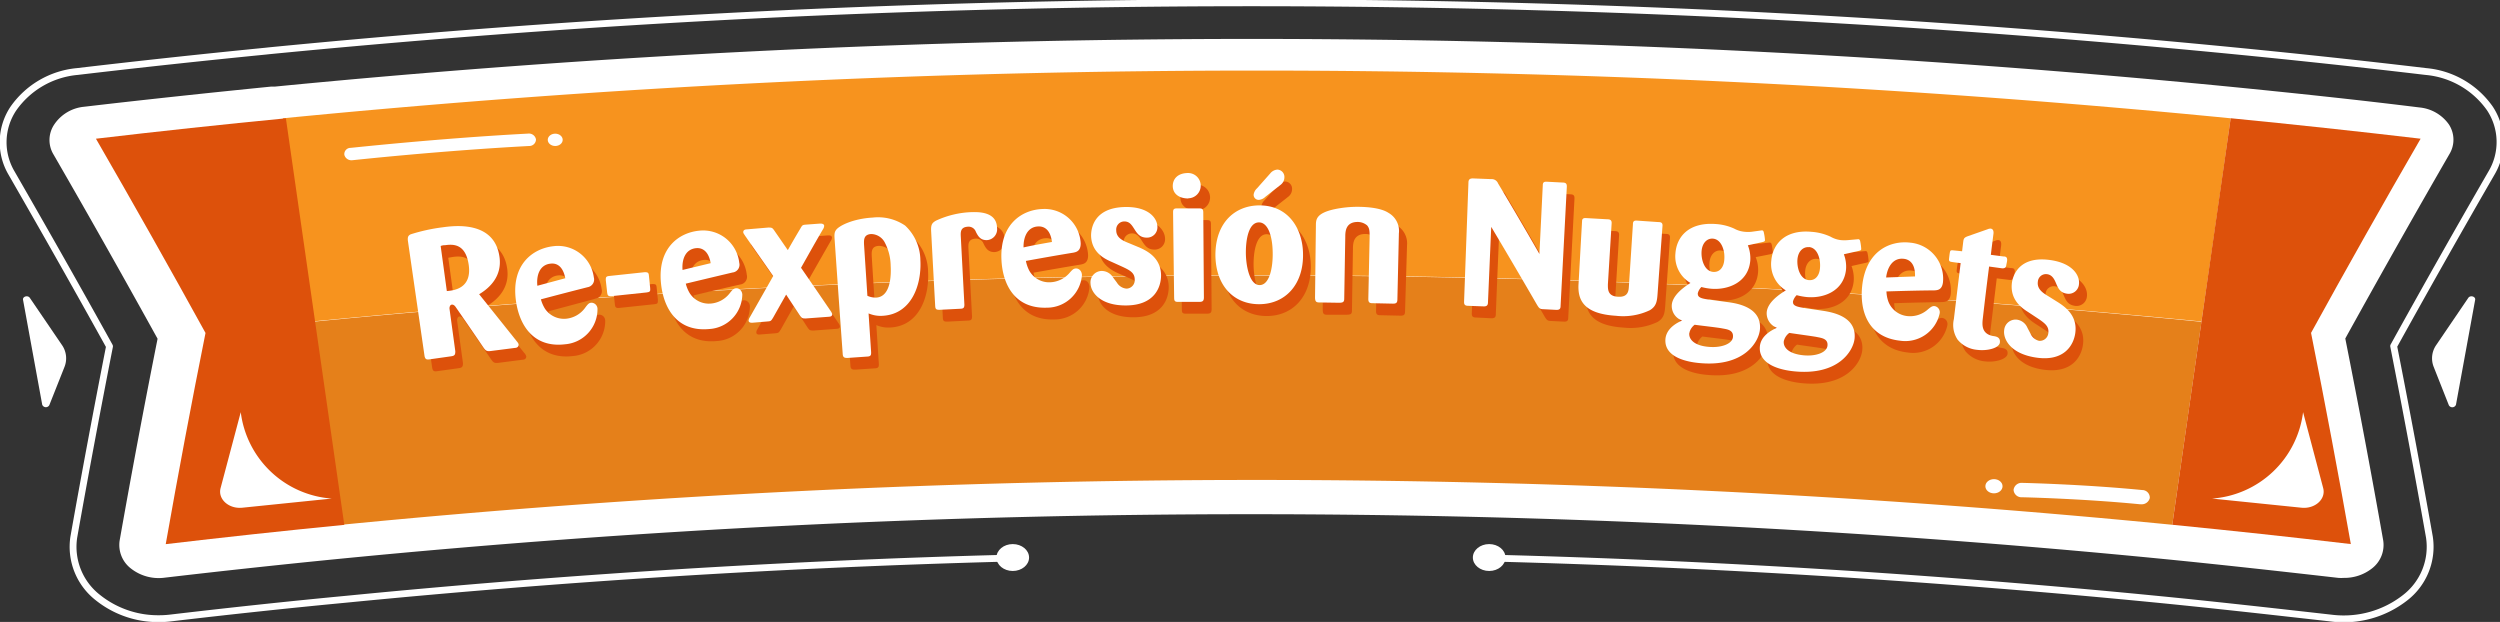 <svg xmlns="http://www.w3.org/2000/svg" viewBox="0 0 401.55 99.9"><rect x="0" y="0" width="401.55" height="99.9" fill="#333333" stroke="none"/><defs><style>.cls-1{isolation:isolate;}.cls-2,.cls-7{fill:#fff;}.cls-2,.cls-8{mix-blend-mode:soft-light;}.cls-3{fill:none;stroke:#fff;stroke-linecap:round;stroke-linejoin:round;stroke-width:1.1px;}.cls-4{fill:#e5801a;}.cls-5{fill:#f7931e;}.cls-6{fill:#dd510b;}</style></defs><title>Mesa de trabajo 1 copia</title><g class="cls-1"><g id="Capa_1" data-name="Capa 1"><path class="cls-2" d="M393.35,20a6.52,6.52,0,0,0-4.73-2.74C378.49,16,368.18,14.92,358,13.91a1611.76,1611.76,0,0,0-313.85,0l-.24,0-.37,0c-10,1-20.14,2.08-30.06,3.24A6.5,6.5,0,0,0,8.71,20a4.47,4.47,0,0,0-.14,4.77c5.66,9.79,11.28,19.76,16.74,29.64C23.17,65.13,21.13,76,19.22,86.8A4.76,4.76,0,0,0,21,91.29a7.21,7.21,0,0,0,5.42,1.5c9.31-1.09,18.82-2.12,28.27-3.05a1498.51,1498.51,0,0,1,292.37,0c9.45.93,19.05,2,28.53,3.08a6.79,6.79,0,0,0,.9,0A7.14,7.14,0,0,0,381,91.29a4.75,4.75,0,0,0,1.79-4.49c-1.9-10.77-3.95-21.67-6.09-32.43,5.46-9.88,11.09-19.85,16.74-29.64A4.47,4.47,0,0,0,393.35,20Z"/><path class="cls-3" d="M240.69,89.67q52.89,1.41,105.51,6.56c9.38.92,18.93,2,28.34,3.06A16,16,0,0,0,386.32,96a10.34,10.34,0,0,0,3.89-9.74c-1.8-10.16-3.73-20.47-5.74-30.67,5.14-9.29,10.43-18.65,15.74-27.84a9.75,9.75,0,0,0-.29-10.34,14.09,14.09,0,0,0-10.25-5.92c-10.13-1.2-20.5-2.32-30.83-3.33a1619.41,1619.41,0,0,0-315.67,0l-.55.06c-10.13,1-20.3,2.1-30.23,3.27A14.08,14.08,0,0,0,2.14,17.45a9.73,9.73,0,0,0-.29,10.34C7.15,37,12.45,46.34,17.59,55.63c-2,10.2-3.94,20.51-5.74,30.67A10.34,10.34,0,0,0,15.74,96a15.47,15.47,0,0,0,9.81,3.37,15.91,15.91,0,0,0,1.94-.12c9.27-1.09,18.72-2.11,28.1-3q52.55-5.16,105.49-6.58"/><path class="cls-4" d="M348.91,84.29a1505,1505,0,0,0-294.08,0Q52.49,68,50.13,51.69a1552.56,1552.56,0,0,1,303.47,0Q351.26,68,348.91,84.29Z"/><path class="cls-5" d="M353.6,51.64a1552.56,1552.56,0,0,0-303.47,0Q47.78,35.35,45.43,19A1600.07,1600.07,0,0,1,358.29,19Q356,35.31,353.6,51.64Z"/><path class="cls-6" d="M377.59,87.39q-14.32-1.69-28.68-3.1,4.69-32.64,9.38-65.3,15.27,1.5,30.51,3.29-9,15.55-17.6,31.19Q374.59,70.42,377.59,87.39Z"/><path class="cls-6" d="M15.41,22.28Q30.65,20.48,45.92,19q4.69,32.66,9.38,65.3-14.36,1.41-28.68,3.1,3-17,6.39-33.92Q24.39,37.83,15.41,22.28Z"/><path class="cls-7" d="M391.32,55.4l5.14-7.56c.32-.47,1.2-.22,1.1.32L394.48,65a.63.63,0,0,1-1.15.08l-2.43-6.15A3.73,3.73,0,0,1,391.32,55.4Z"/><path class="cls-7" d="M9.94,55.4,4.79,47.84c-.32-.47-1.19-.22-1.09.32L6.78,65a.63.63,0,0,0,1.14.08l2.44-6.15A3.73,3.73,0,0,0,9.94,55.4Z"/><ellipse class="cls-7" cx="162.67" cy="89.55" rx="2.62" ry="2.16"/><ellipse class="cls-7" cx="239.19" cy="89.55" rx="2.62" ry="2.16"/><g class="cls-8"><path class="cls-7" d="M56.5,25.74a1.16,1.16,0,0,1-1.19-.87,1,1,0,0,1,1-1.12c.14,0,14-1.52,28.5-2.29a1.15,1.15,0,0,1,1.28.93A1.07,1.07,0,0,1,85,23.45c-14.44.77-28.21,2.27-28.35,2.28Z"/></g><ellipse class="cls-2" cx="89.18" cy="22.46" rx="1.2" ry="0.99"/><path class="cls-2" d="M38.67,66.2A15.89,15.89,0,0,0,53.28,80.08L38.91,81.55c-2.17.22-3.95-1.39-3.48-3.15Z"/><path class="cls-2" d="M369.92,66.2a15.89,15.89,0,0,1-14.61,13.88l14.36,1.47c2.17.22,3.95-1.39,3.48-3.15Z"/><g class="cls-8"><path class="cls-7" d="M343.94,81h-.17c-9.39-.92-18.91-1.13-19-1.13a1.27,1.27,0,0,1-1.35-1.19,1.29,1.29,0,0,1,1.39-1.12h0c.1,0,9.75.22,19.27,1.15a1.22,1.22,0,0,1,1.22,1.28A1.33,1.33,0,0,1,343.94,81Z"/></g><ellipse class="cls-2" cx="320.27" cy="78.1" rx="1.38" ry="1.14"/><path class="cls-6" d="M66.75,40.53c-.06-.61.07-.8.46-1a29.77,29.77,0,0,1,5.12-1.12c1.87-.26,8.4-1.11,9.15,4.85.36,2.91-1.43,4.81-3.29,5.9q3,3.75,6,7.51a1.33,1.33,0,0,1,.34.57c0,.37-.26.53-.59.54l-3.81.49c-.67.09-.86,0-1.22-.51q-2.23-3.27-4.48-6.51c-.11-.16-.33-.46-.65-.41s-.38.49-.36.66q.47,3.4.94,6.81c0,.55-.08.74-.69.83l-3.46.48c-.47.07-.68,0-.79-.53ZM73,48.65c1.1-.1,4-.4,3.53-4.11C76.07,41,74,41.1,72.75,41.27L72,41.4Z"/><path class="cls-6" d="M88.11,50a5.42,5.42,0,0,0,.66,1.5,3.64,3.64,0,0,0,3.51,1.6,4.35,4.35,0,0,0,2.85-1.61c.51-.7.67-.9,1.08-.94s1,.27,1,1A5.64,5.64,0,0,1,92,57.19c-5.15.61-7.41-3.19-7.9-7.14-.72-5.69,2.72-8.23,6-8.61a5.83,5.83,0,0,1,6.54,5A1.26,1.26,0,0,1,95.57,48Q91.84,49,88.11,50ZM92,46.59c-.5-2.54-2-2.39-2.39-2.35-1.75.21-2.26,1.91-2.09,3.55Z"/><path class="cls-6" d="M105.67,48.16c0,.52,0,.65-.55.7q-2.85.28-5.67.6c-.59.06-.65-.19-.69-.6l-.22-2c0-.37,0-.58.52-.64l5.72-.6c.39,0,.63,0,.68.45Z"/><path class="cls-6" d="M111.39,47.45A5.36,5.36,0,0,0,112,49a3.64,3.64,0,0,0,3.47,1.69,4.35,4.35,0,0,0,2.88-1.54c.53-.69.69-.88,1.1-.92s1,.3,1,1a5.63,5.63,0,0,1-5.35,5.55c-5.16.48-7.32-3.37-7.72-7.33-.57-5.71,2.93-8.16,6.17-8.46a5.81,5.81,0,0,1,6.4,5.16,1.25,1.25,0,0,1-1.08,1.55Q115.13,46.55,111.39,47.45Zm4-3.29c-.44-2.55-2-2.44-2.34-2.41-1.75.17-2.3,1.85-2.17,3.5Z"/><path class="cls-6" d="M127.5,49.21c-.69,1.22-1.38,2.44-2.06,3.66-.34.55-.37.61-.89.66l-2.49.2c-.17,0-.55.05-.58-.32a1,1,0,0,1,.18-.54c1.25-2.22,2.5-4.43,3.77-6.63Q123.2,43,120.94,39.8c-.21-.33-.31-.44-.33-.62,0-.4.39-.43.56-.45l3.45-.29c.56,0,.66,0,1,.51.73,1,1.44,2.07,2.16,3.11l2-3.44c.32-.54.34-.6.91-.65l2.29-.16c.17,0,.62-.05.65.36a1.17,1.17,0,0,1-.23.59c-1.17,2.05-2.34,4.09-3.5,6.14q2.4,3.47,4.77,7a1.18,1.18,0,0,1,.24.5c0,.38-.32.4-.56.42l-3.65.27c-.56,0-.65,0-1-.5Z"/><path class="cls-6" d="M135.3,40.55c-.06-.84-.09-1.31.21-1.71.49-.7,2.74-1.82,5.87-2a7.6,7.6,0,0,1,5.23,1.28,7.65,7.65,0,0,1,2.46,5.55c.21,4-1.43,8.65-6,8.93a4.86,4.86,0,0,1-2.31-.38c.13,2.08.27,4.15.4,6.23,0,.4,0,.67-.6.71l-3.16.21c-.41,0-.76,0-.8-.58Q135.94,49.66,135.3,40.55Zm5.25,8.86a3.31,3.31,0,0,0,1.44.28c2.31-.14,2.4-3.6,2.31-5.11a8.32,8.32,0,0,0-.91-3.66,2.49,2.49,0,0,0-2.23-1.43c-1.22.07-1.16.94-1.14,1.67Q140.27,45.29,140.55,49.41Z"/><path class="cls-6" d="M156.13,50.82c0,.52-.14.64-.61.67l-3.37.17c-.53,0-.68-.08-.71-.63q-.31-6-.64-12c-.05-1,.11-1.32.77-1.7A14.59,14.59,0,0,1,157.38,36c.8,0,3.93-.18,4,2.49a1.75,1.75,0,0,1-1.67,2c-1,0-1.36-.61-1.72-1.32a1.26,1.26,0,0,0-1.26-.84c-1.22.06-1.21.84-1.18,1.54Z"/><path class="cls-6" d="M166,43.8a5.18,5.18,0,0,0,.53,1.55,3.63,3.63,0,0,0,3.37,1.88,4.35,4.35,0,0,0,3-1.37c.57-.66.74-.84,1.15-.85s.92.35.94,1.08a5.62,5.62,0,0,1-5.65,5.22c-5.18.19-7.1-3.79-7.27-7.76-.25-5.74,3.38-8,6.63-8.09A5.82,5.82,0,0,1,174.77,41c0,1.25-.7,1.39-1.17,1.49C171.07,42.9,168.54,43.35,166,43.8Zm4.18-3c-.29-2.58-1.84-2.55-2.19-2.54-1.76.06-2.41,1.71-2.37,3.37Z"/><path class="cls-6" d="M184.28,41.66c1.17.53,3.4,1.6,3.44,4.44,0,2-1.1,4.77-5.46,4.86s-5.83-2.19-5.87-3.55a1.84,1.84,0,0,1,1.8-2,2.14,2.14,0,0,1,1.79,1c.1.14.58.77.67.92a2,2,0,0,0,1.52.92,1.35,1.35,0,0,0,1.32-1.45c0-1.16-.85-1.55-2.37-2.24L179.84,44c-1.07-.47-3.28-1.46-3.36-4.24,0-1,.32-4.49,5.45-4.6,3.81-.08,5.18,1.82,5.2,3.16a1.66,1.66,0,0,1-1.69,1.77c-1.13,0-1.55-.67-2-1.36s-.8-1.26-1.66-1.24a1.3,1.3,0,0,0-1.28,1.42c0,1.24,1.2,1.71,2.15,2.1Z"/><path class="cls-6" d="M192.1,33.78c-1.37,0-2.48-.67-2.5-2,0-1.13.78-2.07,2.43-2.09a2.05,2.05,0,1,1,.07,4.07Zm2.51,15.87c0,.61-.23.73-.73.73l-3.46,0c-.56,0-.59-.26-.59-.69L189.65,36c0-.41,0-.64.62-.65l3.51,0c.57,0,.72.11.72.66Q194.56,42.83,194.61,49.65Z"/><path class="cls-6" d="M203.46,50.76c-4,0-7-2.86-7-7.88,0-5.34,3.26-8,7.08-8,4.8,0,6.93,3.93,7,7.7C210.66,47.52,207.73,50.76,203.46,50.76Zm0-13.14c-1.63,0-2.11,2.66-2.11,4.81s.6,5.25,2.21,5.25,2.16-2.89,2.11-5.24C205.61,39.74,204.88,37.62,203.45,37.62Zm1-4.09a1.67,1.67,0,0,1-1,.46.8.8,0,0,1-.87-.84,1.75,1.75,0,0,1,.54-1l2.13-2.4a1.58,1.58,0,0,1,1.14-.6,1.16,1.16,0,0,1,1.13,1.25,1.54,1.54,0,0,1-.6,1.19Z"/><path class="cls-6" d="M225.68,50c0,.55-.17.72-.78.7l-3.25-.07c-.47,0-.64-.19-.63-.71.07-3.31.13-6.61.2-9.92,0-.93,0-1.39-.41-1.86a2.3,2.3,0,0,0-1.5-.56c-1.9,0-2,1.48-2,2.35-.05,3.32-.11,6.65-.16,10,0,.55-.28.6-.78.62l-3.25,0c-.53,0-.64-.21-.66-.74,0-3.85.09-7.71.13-11.57,0-1,0-2,2.92-2.66a17.88,17.88,0,0,1,4.05-.4c3.28.07,4.37.76,4.75,1A3.33,3.33,0,0,1,226,39.37Z"/><path class="cls-6" d="M248.49,42.69c.18-3.67.37-7.34.55-11,0-.53.21-.63.69-.61l2.48.13c.63,0,.7.3.68.73l-1,19.09c0,.46-.15.66-.74.63l-1.9-.1c-.67,0-.79-.12-1.14-.69q-3.63-6.28-7.35-12.53-.26,6-.5,12.08c0,.5-.14.72-.76.7L237.11,51c-.56,0-.73-.18-.71-.7q.36-9.55.71-19.1c0-.61.35-.68.8-.67l2.84.11a1.1,1.1,0,0,1,1.11.69Q245.22,37,248.49,42.69Z"/><path class="cls-6" d="M267.47,49.08c-.08,1.18-.17,2-1.25,2.64a10.1,10.1,0,0,1-5.43.9c-5.2-.33-6.2-2.55-6.05-5.19l.57-10c0-.52.36-.53.68-.51l3.36.2c.39,0,.74.07.71.65l-.6,9.79c0,.72-.09,1.94,1.64,2,1.58.11,1.68-.93,1.73-1.63l.64-10c0-.43.13-.63.64-.59l3.47.23c.39,0,.69.11.65.63C268,41.84,267.72,45.46,267.47,49.08Z"/><path class="cls-6" d="M282,41.3a5.53,5.53,0,0,1,.38,2.45c-.3,3.52-3.57,4.73-6.24,4.52a9.67,9.67,0,0,1-1.6-.27,2.18,2.18,0,0,0-.59,1c-.06.81.79.9,2.66,1.14l2.19.29c1.46.21,5.46.81,5.14,4.4-.18,2-2.52,6-9.54,5.4-.81-.06-5.88-.44-5.64-3.85.09-1.27,1.07-2.31,2.68-3a2.49,2.49,0,0,1-1.67-2.48c.11-1.45,1.64-2.7,3-3.56a4.91,4.91,0,0,1-2.4-4.77c.18-2.58,2.06-5,6.43-4.69a8.61,8.61,0,0,1,3,.73,4.51,4.51,0,0,0,1.69.52,6.41,6.41,0,0,0,1.08,0c.15,0,1.63-.18,1.69-.17.27,0,.3.31.33.4a8.59,8.59,0,0,1,.16,1.15c0,.21-.11.26-.47.34Zm-9.42,14.14c-.07.93.76,2,3.23,2.17,1.89.15,3.7-.45,3.8-1.61s-1-1.22-1.77-1.37-3.69-.47-4.39-.58A2.29,2.29,0,0,0,272.56,55.44Zm3.81-15.21c-.89-.07-1.72.62-1.82,2s.46,3.24,1.85,3.35c1.12.08,1.69-.83,1.78-1.9a5.79,5.79,0,0,0,0-1C278.05,41.58,277.53,40.32,276.37,40.23Z"/><path class="cls-6" d="M297.39,42.73a5.62,5.62,0,0,1,.35,2.45c-.36,3.52-3.65,4.68-6.32,4.42a8.64,8.64,0,0,1-1.6-.29,2.06,2.06,0,0,0-.6,1c-.08.81.77.91,2.64,1.18l2.18.33c1.46.23,5.45.9,5.07,4.48-.21,2-2.62,5.92-9.62,5.25-.81-.08-5.88-.54-5.59-4,.12-1.27,1.12-2.29,2.74-3a2.46,2.46,0,0,1-1.63-2.5c.13-1.45,1.68-2.68,3.07-3.51a4.91,4.91,0,0,1-2.33-4.81c.22-2.57,2.15-5,6.51-4.59a8.75,8.75,0,0,1,2.95.78,4.15,4.15,0,0,0,1.68.55,6.46,6.46,0,0,0,1.08,0c.15,0,1.64-.15,1.7-.14.26,0,.29.32.31.41a8.17,8.17,0,0,1,.15,1.15c0,.2-.11.25-.48.33Zm-9.65,14c-.08.92.73,2,3.2,2.22,1.89.18,3.71-.39,3.82-1.55s-1-1.23-1.74-1.39-3.69-.54-4.38-.66A2.34,2.34,0,0,0,287.74,56.72Zm4.06-15.15c-.89-.09-1.73.59-1.85,1.92s.41,3.24,1.79,3.38c1.12.1,1.71-.8,1.82-1.87a6.93,6.93,0,0,0,0-1C293.46,43,293,41.68,291.8,41.57Z"/><path class="cls-6" d="M304.24,48.7a5.54,5.54,0,0,0,.3,1.61,3.65,3.65,0,0,0,3.06,2.35,4.33,4.33,0,0,0,3.14-.92c.66-.57.85-.72,1.26-.67a1,1,0,0,1,.78,1.2,5.62,5.62,0,0,1-6.36,4.35c-5.15-.58-6.48-4.79-6.07-8.75.59-5.71,4.52-7.4,7.75-7a5.82,5.82,0,0,1,5.23,6.35c-.15,1.24-.9,1.27-1.38,1.3Q308.1,48.58,304.24,48.7Zm4.59-2.41c.09-2.59-1.45-2.79-1.8-2.83-1.75-.19-2.63,1.35-2.84,3Z"/><path class="cls-6" d="M320.72,44.71l-1,8.26c-.12,1-.29,2.53,1.62,2.89.47.06,1.23.16,1.11,1s-2,1.39-3.64,1.18a4.59,4.59,0,0,1-3.14-1.65,4.22,4.22,0,0,1-.61-3.29c.36-3,.73-6,1.09-9-.53-.07-1.51-.18-1.59-.22-.29-.07-.3-.27-.27-.53.16-1.3.16-1.3.49-1.32.06,0,1.07.1,1.6.17l.18-1.5c.07-.55.15-.68.69-.91l3.21-1.12a1,1,0,0,1,.53-.11c.5.06.46.64.43.9L321,42.81l2,.25c.39,0,.56.1.61.4s-.09.71-.13,1.06-.31.49-.72.44Z"/><path class="cls-6" d="M331.85,50.48c1.07.71,3.12,2.11,2.71,4.92-.28,2-1.83,4.54-6.16,4s-5.43-3.07-5.26-4.42a1.84,1.84,0,0,1,2.1-1.68,2.13,2.13,0,0,1,1.62,1.24c.07.15.45.85.52,1a1.94,1.94,0,0,0,1.36,1.15,1.35,1.35,0,0,0,1.53-1.22c.16-1.15-.6-1.67-2-2.59l-1.18-.77c-1-.63-3-2-2.66-4.71.13-1,1-4.38,6.11-3.7,3.78.52,4.84,2.61,4.66,3.93a1.67,1.67,0,0,1-1.95,1.49c-1.12-.16-1.44-.91-1.76-1.65s-.59-1.37-1.44-1.49a1.31,1.31,0,0,0-1.49,1.2c-.16,1.24.92,1.88,1.8,2.41Z"/><path class="cls-7" d="M65.51,38.63c-.05-.6.07-.8.47-1a28.91,28.91,0,0,1,5.11-1.12c1.88-.26,8.4-1.11,9.15,4.85.37,2.91-1.43,4.8-3.28,5.9,2,2.49,4,5,6,7.5.22.27.32.4.34.58,0,.37-.26.53-.58.54l-3.82.49c-.67.09-.85,0-1.22-.51q-2.22-3.27-4.47-6.52c-.11-.16-.33-.45-.65-.41s-.39.5-.36.67l.93,6.81c0,.55-.08.74-.69.82l-3.46.49c-.46.06-.68,0-.79-.53Zm6.26,8.12c1.1-.09,4-.39,3.53-4.1-.47-3.54-2.51-3.44-3.79-3.27-.14,0-.38,0-.73.13Z"/><path class="cls-7" d="M86.88,48.08a5.67,5.67,0,0,0,.65,1.5,3.68,3.68,0,0,0,3.52,1.6,4.29,4.29,0,0,0,2.84-1.62c.52-.7.67-.89,1.08-.94a1,1,0,0,1,1,1,5.66,5.66,0,0,1-5.22,5.68c-5.15.61-7.4-3.19-7.9-7.14-.72-5.7,2.73-8.23,6-8.61a5.8,5.8,0,0,1,6.53,5,1.25,1.25,0,0,1-1,1.58Q90.6,47.09,86.88,48.08Zm3.92-3.39c-.5-2.54-2-2.39-2.4-2.34-1.74.2-2.26,1.9-2.09,3.55Z"/><path class="cls-7" d="M104.43,46.27c.06.52-.05.64-.55.7q-2.84.28-5.67.6c-.59.06-.64-.2-.69-.6-.07-.66-.14-1.33-.22-2,0-.37,0-.59.53-.64l5.72-.61c.38,0,.62,0,.67.46Z"/><path class="cls-7" d="M110.15,45.56a5.68,5.68,0,0,0,.62,1.51,3.64,3.64,0,0,0,3.48,1.68,4.28,4.28,0,0,0,2.87-1.54c.54-.68.7-.87,1.11-.91s.94.3,1,1a5.64,5.64,0,0,1-5.34,5.55c-5.16.48-7.32-3.37-7.72-7.33-.58-5.72,2.92-8.17,6.16-8.47a5.83,5.83,0,0,1,6.41,5.17,1.25,1.25,0,0,1-1.09,1.55Q113.9,44.66,110.15,45.56Zm4-3.29c-.45-2.56-2-2.44-2.34-2.41-1.75.17-2.31,1.85-2.18,3.5Z"/><path class="cls-7" d="M126.27,47.32c-.7,1.22-1.38,2.44-2.07,3.66-.34.55-.36.61-.89.65l-2.48.21c-.18,0-.56,0-.59-.33a1.14,1.14,0,0,1,.19-.54q1.88-3.31,3.76-6.63c-1.48-2.15-3-4.29-4.49-6.44-.21-.33-.31-.43-.32-.61,0-.4.38-.44.56-.45l3.44-.29c.57,0,.66,0,1,.5l2.16,3.12c.65-1.15,1.31-2.29,2-3.44.31-.55.34-.61.9-.65l2.29-.17c.18,0,.62,0,.65.36a1.13,1.13,0,0,1-.22.6c-1.18,2-2.34,4.09-3.5,6.14,1.6,2.31,3.18,4.62,4.76,6.94a1.47,1.47,0,0,1,.25.51c0,.38-.33.4-.56.42l-3.66.27c-.55,0-.64,0-1-.51Z"/><path class="cls-7" d="M134.07,38.65c-.06-.84-.09-1.3.21-1.7.48-.7,2.74-1.82,5.86-2a7.74,7.74,0,0,1,5.24,1.28,7.71,7.71,0,0,1,2.45,5.56c.22,4-1.43,8.64-6,8.93a4.92,4.92,0,0,1-2.32-.38l.41,6.23c0,.4,0,.67-.6.7l-3.16.22c-.41,0-.76,0-.8-.59Q134.7,47.78,134.07,38.65Zm5.25,8.86a3.19,3.19,0,0,0,1.43.29c2.32-.15,2.4-3.61,2.31-5.11a8.23,8.23,0,0,0-.91-3.67,2.52,2.52,0,0,0-2.23-1.43c-1.21.08-1.16.95-1.14,1.67Z"/><path class="cls-7" d="M154.9,48.92c0,.52-.15.65-.62.67l-3.36.17c-.53,0-.68-.08-.71-.63q-.33-6-.65-12c-.05-1,.11-1.31.78-1.69a14.75,14.75,0,0,1,5.8-1.37c.81,0,3.93-.17,4,2.5a1.74,1.74,0,0,1-1.66,2c-1,0-1.37-.61-1.73-1.32a1.24,1.24,0,0,0-1.26-.84c-1.21.06-1.2.84-1.17,1.54Z"/><path class="cls-7" d="M164.78,41.91a5.76,5.76,0,0,0,.53,1.54,3.64,3.64,0,0,0,3.37,1.89,4.33,4.33,0,0,0,3-1.38c.57-.65.74-.83,1.16-.84s.92.35.94,1.07a5.64,5.64,0,0,1-5.65,5.23c-5.18.18-7.11-3.79-7.28-7.76-.25-5.74,3.39-8,6.64-8.09a5.8,5.8,0,0,1,6.09,5.52c0,1.25-.7,1.39-1.17,1.49C169.83,41,167.31,41.45,164.78,41.91Zm4.19-3c-.3-2.58-1.84-2.55-2.2-2.54-1.75.06-2.4,1.71-2.37,3.37C165.92,39.4,167.44,39.13,169,38.86Z"/><path class="cls-7" d="M183.05,39.77c1.16.53,3.4,1.59,3.44,4.44,0,2-1.11,4.77-5.47,4.85s-5.83-2.18-5.86-3.54a1.83,1.83,0,0,1,1.8-2,2.13,2.13,0,0,1,1.79,1c.09.14.58.77.67.91a2,2,0,0,0,1.52.93,1.36,1.36,0,0,0,1.32-1.45c0-1.16-.85-1.55-2.37-2.24l-1.28-.58c-1.08-.47-3.29-1.46-3.36-4.24,0-1,.32-4.49,5.44-4.6,3.82-.08,5.19,1.82,5.21,3.15a1.66,1.66,0,0,1-1.69,1.77c-1.13,0-1.56-.67-2-1.36s-.79-1.26-1.66-1.24A1.3,1.3,0,0,0,179.29,37c0,1.25,1.19,1.72,2.15,2.1Z"/><path class="cls-7" d="M190.87,31.88c-1.38,0-2.49-.67-2.5-2,0-1.13.78-2.07,2.42-2.09a2,2,0,1,1,.08,4.06Zm2.5,15.88c0,.61-.23.72-.73.73l-3.45,0c-.56,0-.59-.25-.6-.69q-.09-6.84-.17-13.69c0-.4.05-.64.62-.64l3.51,0c.56,0,.71.11.72.66Q193.32,40.95,193.37,47.76Z"/><path class="cls-7" d="M202.22,48.86c-3.95,0-6.95-2.86-7-7.87,0-5.34,3.25-8,7.07-8,4.8,0,6.94,3.93,7,7.7C209.42,45.63,206.49,48.87,202.22,48.86Zm0-13.14c-1.64,0-2.11,2.67-2.11,4.82s.59,5.25,2.21,5.25,2.15-2.9,2.1-5.25C204.38,37.85,203.64,35.73,202.22,35.72Zm1-4.09a1.63,1.63,0,0,1-1,.47.8.8,0,0,1-.86-.85,1.7,1.7,0,0,1,.54-1l2.13-2.4a1.62,1.62,0,0,1,1.14-.61,1.18,1.18,0,0,1,1.13,1.26,1.52,1.52,0,0,1-.6,1.18Z"/><path class="cls-7" d="M224.45,48.06c0,.56-.17.73-.78.71l-3.26-.07c-.47,0-.64-.19-.63-.71l.21-9.92c0-.93,0-1.39-.41-1.87a2.36,2.36,0,0,0-1.5-.55c-1.91,0-2,1.48-2,2.35-.06,3.32-.11,6.65-.17,10,0,.55-.27.61-.77.63l-3.25-.05c-.53,0-.64-.21-.67-.73.05-3.86.09-7.71.14-11.57,0-1,0-2,2.91-2.66a18,18,0,0,1,4.06-.4c3.28.06,4.36.76,4.74,1a3.33,3.33,0,0,1,1.62,3.26Z"/><path class="cls-7" d="M247.26,40.79l.54-11c0-.52.21-.63.69-.6l2.49.13c.63,0,.7.29.68.73l-1,19.09c0,.46-.16.66-.74.63l-1.9-.1c-.68,0-.79-.13-1.14-.7q-3.63-6.27-7.36-12.53L239,48.52c0,.49-.15.72-.76.69l-2.38-.09c-.55,0-.72-.17-.7-.69q.35-9.55.7-19.1c0-.61.36-.69.81-.67l2.84.11a1.1,1.1,0,0,1,1.11.69Q244,35.11,247.26,40.79Z"/><path class="cls-7" d="M266.24,47.18c-.09,1.19-.17,2-1.25,2.65a10,10,0,0,1-5.44.89c-5.2-.32-6.19-2.54-6-5.18.19-3.35.37-6.7.56-10,0-.52.36-.53.69-.51l3.36.19c.38,0,.74.08.7.66l-.6,9.78c0,.73-.09,1.94,1.65,2,1.58.1,1.68-.94,1.72-1.63l.65-10c0-.43.13-.63.63-.6l3.48.24c.39,0,.68.1.64.62Z"/><path class="cls-7" d="M280.74,39.4a5.65,5.65,0,0,1,.39,2.45c-.3,3.53-3.57,4.74-6.24,4.53a8.8,8.8,0,0,1-1.61-.28,2.12,2.12,0,0,0-.58,1c-.06.81.79.9,2.66,1.13l2.19.3c1.46.2,5.45.81,5.13,4.39-.18,2-2.52,6-9.53,5.41-.81-.07-5.89-.44-5.65-3.85.1-1.28,1.08-2.31,2.69-3A2.46,2.46,0,0,1,268.52,49c.1-1.44,1.64-2.7,3-3.55a4.94,4.94,0,0,1-2.41-4.78c.19-2.57,2.07-5,6.44-4.69a8.46,8.46,0,0,1,3,.74,4.26,4.26,0,0,0,1.69.51,5.52,5.52,0,0,0,1.08,0L283,37c.27,0,.3.32.32.41a7.34,7.34,0,0,1,.17,1.15c0,.2-.11.25-.48.34Zm-9.41,14.15c-.07.92.76,2,3.23,2.17,1.89.15,3.7-.46,3.79-1.61s-1-1.22-1.76-1.37-3.7-.47-4.39-.58A2.22,2.22,0,0,0,271.33,53.55Zm3.8-15.22c-.89-.07-1.71.63-1.82,2s.47,3.23,1.85,3.34c1.12.09,1.7-.82,1.79-1.89a5.79,5.79,0,0,0,0-1C276.82,39.69,276.29,38.43,275.13,38.33Z"/><path class="cls-7" d="M296.16,40.84a5.59,5.59,0,0,1,.35,2.45c-.37,3.52-3.65,4.67-6.32,4.42a9.84,9.84,0,0,1-1.61-.3,2.18,2.18,0,0,0-.59,1c-.08.8.77.91,2.64,1.18l2.18.33c1.46.23,5.44.9,5.07,4.48-.22,2-2.62,5.92-9.63,5.25-.81-.08-5.88-.54-5.58-4,.11-1.27,1.11-2.29,2.74-3a2.47,2.47,0,0,1-1.64-2.5c.13-1.45,1.69-2.68,3.07-3.51a4.93,4.93,0,0,1-2.33-4.82c.23-2.56,2.15-5,6.52-4.58a8.66,8.66,0,0,1,3,.78,4.26,4.26,0,0,0,1.68.55,6.46,6.46,0,0,0,1.08,0l1.69-.15c.27,0,.3.33.32.41a8.09,8.09,0,0,1,.15,1.16c0,.2-.12.25-.49.33Zm-9.65,14c-.09.93.73,2,3.2,2.23,1.88.18,3.7-.4,3.82-1.55s-1-1.24-1.75-1.4c-.6-.12-3.68-.53-4.38-.65A2.28,2.28,0,0,0,286.51,54.82Zm4.06-15.14c-.89-.09-1.73.59-1.86,1.92s.41,3.24,1.8,3.37c1.12.11,1.71-.79,1.81-1.86a5,5,0,0,0,0-1C292.22,41.06,291.72,39.79,290.57,39.68Z"/><path class="cls-7" d="M303,46.81a5.48,5.48,0,0,0,.3,1.6,3.66,3.66,0,0,0,3.06,2.36,4.29,4.29,0,0,0,3.13-.93c.66-.56.86-.71,1.27-.67a1,1,0,0,1,.78,1.21,5.65,5.65,0,0,1-6.37,4.34c-5.15-.57-6.48-4.78-6.07-8.74.59-5.71,4.52-7.4,7.76-7a5.81,5.81,0,0,1,5.22,6.36c-.15,1.24-.89,1.27-1.37,1.3C308.14,46.66,305.58,46.73,303,46.81Zm4.59-2.41c.08-2.59-1.45-2.79-1.81-2.83-1.74-.2-2.63,1.34-2.83,3Z"/><path class="cls-7" d="M319.49,42.81q-.53,4.14-1,8.26c-.12,1-.29,2.54,1.62,2.9.46.06,1.22.16,1.11,1.05s-2,1.38-3.65,1.17a4.57,4.57,0,0,1-3.14-1.64,4.22,4.22,0,0,1-.6-3.29c.36-3,.72-6,1.09-9-.53-.06-1.51-.18-1.59-.22-.3-.06-.3-.27-.27-.52.15-1.3.15-1.3.49-1.32.06,0,1.07.1,1.6.16l.18-1.49c.07-.55.14-.69.68-.91l3.22-1.13a1.16,1.16,0,0,1,.52-.11c.51.07.47.65.43.91-.14,1.1-.28,2.2-.41,3.3l2,.26c.38,0,.56.1.61.4s-.09.71-.14,1.06-.3.49-.72.44Z"/><path class="cls-7" d="M330.62,48.59c1.07.7,3.11,2.11,2.71,4.92-.28,2-1.84,4.54-6.17,3.94s-5.43-3.06-5.25-4.41A1.84,1.84,0,0,1,324,51.35a2.14,2.14,0,0,1,1.62,1.24c.07.16.45.85.52,1a2,2,0,0,0,1.36,1.15A1.37,1.37,0,0,0,329,53.52c.16-1.15-.61-1.66-2-2.58l-1.18-.78c-1-.63-3-1.95-2.67-4.71.13-1,1-4.38,6.11-3.69,3.79.52,4.85,2.61,4.66,3.93A1.66,1.66,0,0,1,332,47.17c-1.12-.15-1.43-.9-1.75-1.65-.25-.59-.59-1.37-1.45-1.48a1.3,1.3,0,0,0-1.48,1.2c-.17,1.24.91,1.88,1.8,2.41Z"/></g></g></svg>